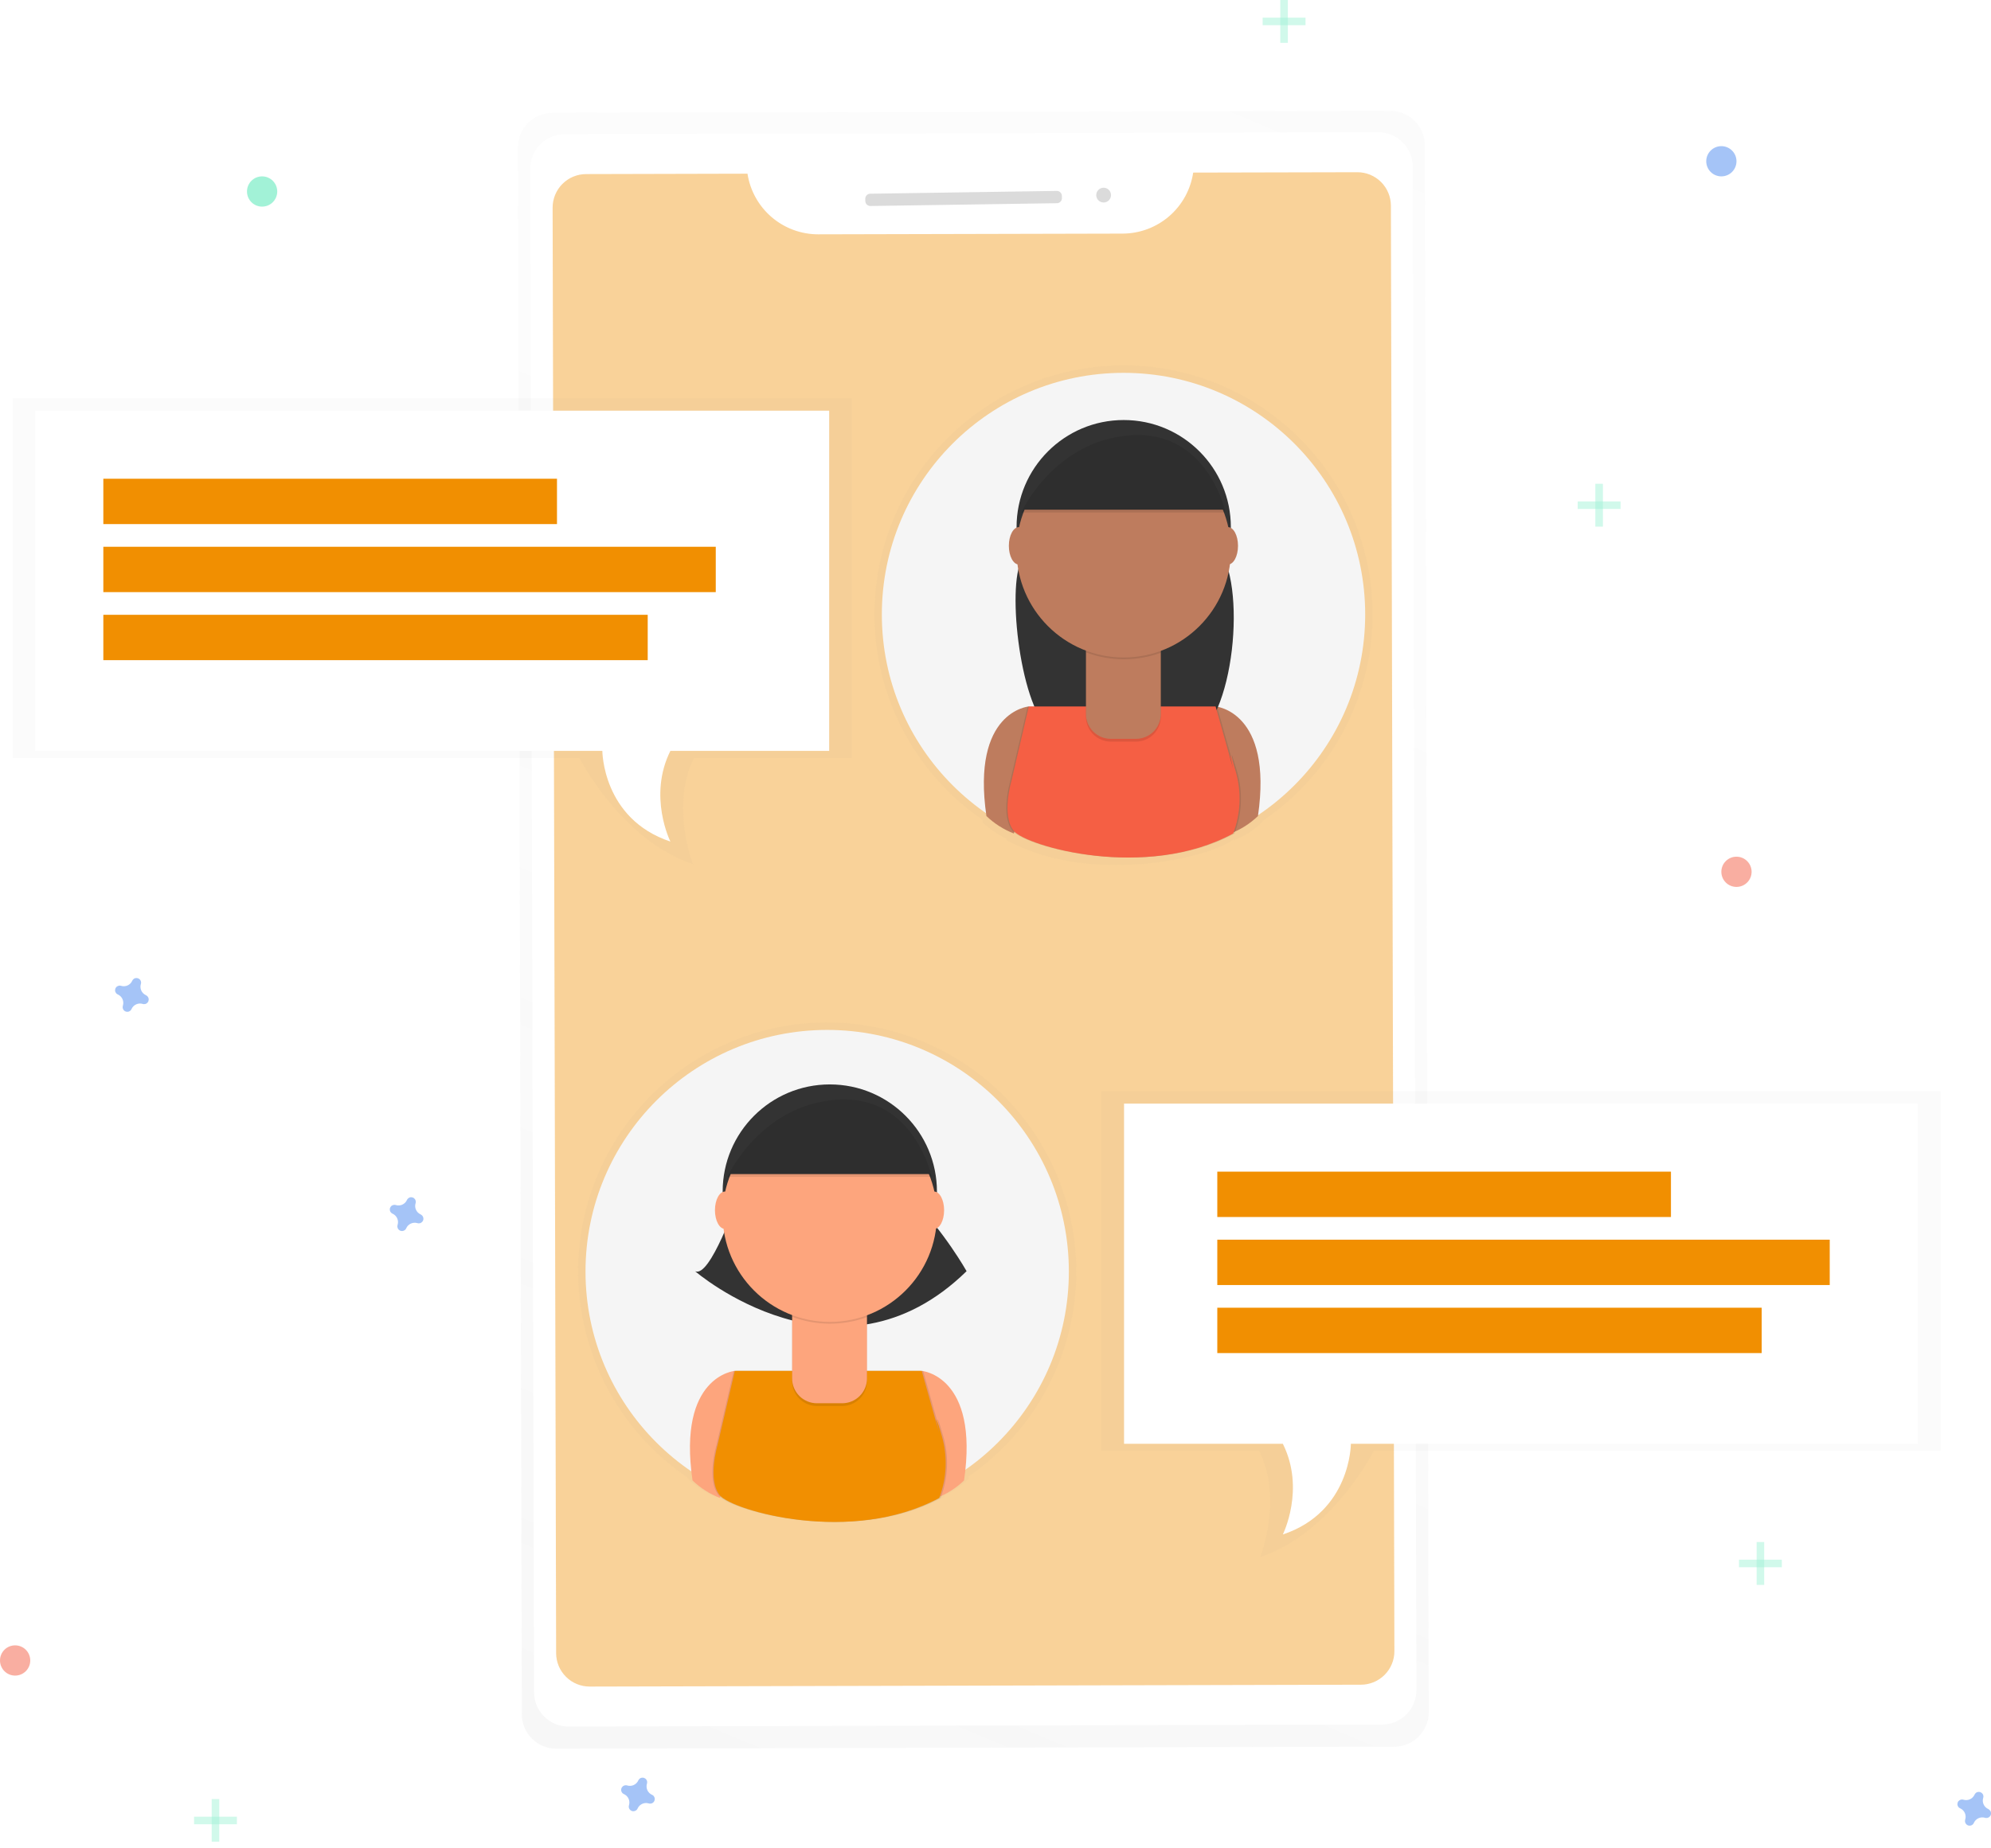 <svg width="140" height="130" viewBox="0 0 140 130" fill="none" xmlns="http://www.w3.org/2000/svg">
<g clip-path="url(#clip0)">
<g opacity="0.5">
<path opacity="0.5" d="M97.766 7.796L38.841 7.939C38.523 7.94 38.208 8.004 37.915 8.126C37.621 8.248 37.355 8.427 37.13 8.653C36.906 8.878 36.728 9.146 36.608 9.44C36.487 9.734 36.425 10.049 36.426 10.367L36.693 120.577C36.694 120.895 36.758 121.21 36.88 121.504C37.002 121.797 37.181 122.064 37.407 122.288C37.632 122.512 37.9 122.69 38.194 122.811C38.488 122.932 38.803 122.994 39.121 122.993L98.046 122.849C98.364 122.848 98.679 122.785 98.973 122.662C99.266 122.54 99.533 122.361 99.757 122.135C99.982 121.909 100.16 121.642 100.28 121.347C100.401 121.053 100.463 120.738 100.462 120.419L100.194 10.21C100.193 9.892 100.129 9.577 100.007 9.284C99.884 8.99 99.705 8.724 99.48 8.5C99.254 8.276 98.987 8.098 98.693 7.977C98.399 7.857 98.084 7.795 97.766 7.796Z" fill="url(#paint0_linear)"/>
</g>
<path d="M96.911 9.301L39.7 9.44C38.365 9.444 37.286 10.528 37.289 11.864L37.551 119.021C37.554 120.356 38.639 121.436 39.974 121.433L97.185 121.293C98.52 121.29 99.6 120.205 99.596 118.87L99.335 11.712C99.331 10.377 98.246 9.297 96.911 9.301Z" fill="white"/>
<path opacity="0.4" d="M83.9 12.139C83.724 13.327 83.128 14.413 82.221 15.2C81.314 15.987 80.155 16.423 78.954 16.43L57.523 16.481C56.323 16.479 55.163 16.048 54.253 15.266C53.343 14.483 52.743 13.402 52.561 12.216L41.21 12.244C40.901 12.245 40.594 12.306 40.309 12.425C40.023 12.544 39.763 12.719 39.545 12.938C39.327 13.157 39.154 13.418 39.036 13.704C38.918 13.99 38.858 14.297 38.858 14.606L39.105 116.271C39.105 116.58 39.167 116.887 39.286 117.173C39.406 117.458 39.58 117.718 39.8 117.936C40.019 118.155 40.279 118.328 40.566 118.445C40.852 118.563 41.159 118.623 41.469 118.622L95.697 118.491C96.007 118.49 96.313 118.429 96.599 118.31C96.885 118.191 97.144 118.016 97.362 117.797C97.581 117.578 97.754 117.317 97.872 117.031C97.99 116.745 98.05 116.438 98.049 116.129L97.803 14.464C97.802 14.155 97.74 13.849 97.621 13.563C97.502 13.277 97.328 13.018 97.109 12.799C96.889 12.581 96.629 12.408 96.343 12.29C96.057 12.172 95.75 12.112 95.44 12.113L83.9 12.139Z" fill="#F18F01"/>
<path d="M74.308 13.428L61.192 13.625C60.997 13.627 60.84 13.789 60.843 13.984L60.846 14.14C60.849 14.336 61.01 14.492 61.205 14.489L74.321 14.292C74.517 14.29 74.673 14.128 74.671 13.933L74.668 13.777C74.665 13.581 74.504 13.425 74.308 13.428Z" fill="#DBDBDB"/>
<path d="M77.611 14.242C77.898 14.237 78.127 14.001 78.122 13.714C78.118 13.428 77.882 13.199 77.595 13.203C77.309 13.207 77.08 13.443 77.084 13.73C77.088 14.017 77.324 14.246 77.611 14.242Z" fill="#DBDBDB"/>
<g opacity="0.5">
<path opacity="0.5" d="M75.685 89.43C75.686 86.405 74.904 83.431 73.415 80.799C71.926 78.166 69.781 75.964 67.188 74.406C64.595 72.849 61.643 71.989 58.62 71.911C55.596 71.833 52.604 72.539 49.934 73.961C47.264 75.382 45.008 77.471 43.385 80.023C41.762 82.575 40.828 85.504 40.672 88.525C40.517 91.546 41.147 94.555 42.5 97.26C43.853 99.965 45.884 102.274 48.394 103.961L48.404 104.039C48.977 104.588 49.652 105.017 50.391 105.303L50.414 105.225C51.235 105.934 54.689 107.055 58.657 107.045H58.743C61.256 107.045 63.985 106.602 66.385 105.303C66.385 105.303 66.406 105.257 66.438 105.17C67.046 104.884 67.604 104.503 68.09 104.039C68.099 103.972 68.109 103.906 68.118 103.841C70.453 102.231 72.361 100.079 73.679 97.569C74.998 95.058 75.686 92.265 75.685 89.43Z" fill="url(#paint1_linear)"/>
</g>
<path d="M58.164 106.424C67.549 106.424 75.158 98.816 75.158 89.431C75.158 80.046 67.549 72.438 58.164 72.438C48.779 72.438 41.171 80.046 41.171 89.431C41.171 98.816 48.779 106.424 58.164 106.424Z" fill="#F5F5F5"/>
<path d="M51.674 96.418C51.674 96.418 47.624 96.75 48.696 104.126C49.251 104.659 49.906 105.077 50.623 105.356L52.9 97.648L51.674 96.418Z" fill="#FDA57D"/>
<path d="M64.811 96.418C64.811 96.418 68.861 96.75 67.789 104.126C67.234 104.659 66.579 105.077 65.862 105.356L63.585 97.645L64.811 96.418Z" fill="#FDA57D"/>
<path d="M51.849 84.331C51.849 84.331 49.923 89.938 48.872 89.406C48.872 89.406 59.013 98.166 67.967 89.406C67.967 89.406 66.39 86.602 64.113 84.325L51.849 84.331Z" fill="#333333"/>
<path d="M58.349 91.338C62.51 91.338 65.882 87.965 65.882 83.805C65.882 79.644 62.51 76.271 58.349 76.271C54.188 76.271 50.815 79.644 50.815 83.805C50.815 87.965 54.188 91.338 58.349 91.338Z" fill="#333333"/>
<path opacity="0.1" d="M64.733 96.418H51.596L50.37 101.675C50.37 101.675 49.65 104.108 50.547 105.178C51.444 106.249 59.812 108.682 65.965 105.356C66.502 103.955 66.564 102.416 66.142 100.976C65.433 98.524 65.965 100.799 65.965 100.799L64.733 96.418Z" fill="black"/>
<path opacity="0.1" d="M64.909 96.418H51.77L50.544 101.675C50.544 101.675 49.824 104.108 50.721 105.178C51.617 106.249 59.986 108.682 66.139 105.356C66.675 103.955 66.738 102.416 66.316 100.976C65.607 98.524 66.139 100.799 66.139 100.799L64.909 96.418Z" fill="black"/>
<path d="M64.812 96.418H51.673L50.447 101.675C50.447 101.675 49.727 104.108 50.624 105.178C51.521 106.249 59.889 108.682 66.042 105.356C66.579 103.955 66.641 102.416 66.219 100.976C65.51 98.524 66.042 100.799 66.042 100.799L64.812 96.418Z" fill="#F18F01"/>
<path opacity="0.1" d="M55.703 92.058H60.963V97.144C60.963 97.373 60.917 97.6 60.83 97.812C60.742 98.023 60.613 98.216 60.451 98.378C60.289 98.54 60.097 98.669 59.885 98.757C59.673 98.844 59.446 98.889 59.217 98.889H57.445C56.982 98.889 56.538 98.705 56.211 98.378C55.883 98.051 55.699 97.607 55.699 97.144V92.058H55.703Z" fill="black"/>
<path d="M55.703 91.864H60.963V96.95C60.963 97.18 60.917 97.407 60.83 97.618C60.742 97.83 60.613 98.023 60.451 98.185C60.289 98.347 60.097 98.475 59.885 98.563C59.673 98.651 59.446 98.696 59.217 98.696H57.445C56.982 98.696 56.538 98.512 56.211 98.185C55.883 97.857 55.699 97.413 55.699 96.95V91.864H55.703Z" fill="#FDA57D"/>
<path opacity="0.1" d="M55.713 92.621C57.407 93.254 59.272 93.259 60.969 92.635V91.99H55.713V92.621Z" fill="black"/>
<path d="M58.349 92.974C62.51 92.974 65.882 89.601 65.882 85.44C65.882 81.28 62.51 77.907 58.349 77.907C54.188 77.907 50.815 81.28 50.815 85.44C50.815 89.601 54.188 92.974 58.349 92.974Z" fill="#FDA57D"/>
<path d="M51.149 82.578H65.515C65.515 82.578 64.288 76.778 58.858 77.148C53.428 77.518 51.149 82.578 51.149 82.578Z" fill="#333333"/>
<path d="M50.973 86.433C51.36 86.433 51.673 85.845 51.673 85.119C51.673 84.394 51.36 83.806 50.973 83.806C50.587 83.806 50.273 84.394 50.273 85.119C50.273 85.845 50.587 86.433 50.973 86.433Z" fill="#FDA57D"/>
<path d="M65.686 86.433C66.073 86.433 66.386 85.845 66.386 85.119C66.386 84.394 66.073 83.806 65.686 83.806C65.3 83.806 64.986 84.394 64.986 85.119C64.986 85.845 65.3 86.433 65.686 86.433Z" fill="#FDA57D"/>
<path opacity="0.1" d="M51.149 82.773H65.515C65.515 82.773 64.288 76.973 58.858 77.343C53.428 77.714 51.149 82.773 51.149 82.773Z" fill="black"/>
<g opacity="0.5">
<path opacity="0.5" d="M61.484 43.215C61.483 40.19 62.265 37.217 63.754 34.584C65.243 31.951 67.389 29.749 69.982 28.192C72.575 26.634 75.526 25.774 78.55 25.696C81.574 25.618 84.566 26.324 87.236 27.746C89.905 29.167 92.162 31.256 93.785 33.808C95.408 36.361 96.342 39.289 96.497 42.31C96.652 45.331 96.023 48.34 94.669 51.045C93.316 53.75 91.286 56.059 88.776 57.746L88.765 57.824C88.194 58.378 87.519 58.812 86.779 59.102L86.756 59.024C85.935 59.733 82.481 60.855 78.513 60.844H78.426C75.913 60.844 73.184 60.401 70.785 59.102C70.785 59.102 70.763 59.056 70.732 58.969C70.124 58.684 69.566 58.302 69.08 57.839C69.07 57.771 69.061 57.705 69.052 57.64C66.715 56.029 64.805 53.875 63.487 51.362C62.169 48.849 61.481 46.053 61.484 43.215Z" fill="url(#paint2_linear)"/>
</g>
<path d="M79.001 60.209C88.386 60.209 95.995 52.601 95.995 43.216C95.995 33.831 88.386 26.223 79.001 26.223C69.616 26.223 62.008 33.831 62.008 43.216C62.008 52.601 69.616 60.209 79.001 60.209Z" fill="#F5F5F5"/>
<path d="M72.34 49.688C72.34 49.688 68.29 50.019 69.362 57.395C69.917 57.927 70.572 58.344 71.289 58.621L73.566 50.914L72.34 49.688Z" fill="#BE7C5E"/>
<path d="M85.477 49.688C85.477 49.688 89.527 50.019 88.455 57.395C87.9 57.927 87.245 58.344 86.528 58.621L84.251 50.914L85.477 49.688Z" fill="#BE7C5E"/>
<path d="M72.513 37.6C72.513 37.6 72.201 38.508 71.76 39.55C70.796 41.853 71.896 50.663 74.202 51.6C76.789 52.664 80.192 53.33 83.727 52.042C86.798 50.922 87.746 40.877 85.574 38.44C85.319 38.153 85.053 37.868 84.774 37.591L72.513 37.6Z" fill="#333333"/>
<path d="M79.015 44.609C83.176 44.609 86.549 41.236 86.549 37.075C86.549 32.915 83.176 29.542 79.015 29.542C74.854 29.542 71.481 32.915 71.481 37.075C71.481 41.236 74.854 44.609 79.015 44.609Z" fill="#333333"/>
<path opacity="0.1" d="M85.401 49.688H72.262L71.036 54.944C71.036 54.944 70.316 57.377 71.213 58.448C72.11 59.518 80.478 61.952 86.631 58.625C87.168 57.224 87.23 55.686 86.808 54.246C86.099 51.793 86.631 54.069 86.631 54.069L85.401 49.688Z" fill="black"/>
<path opacity="0.1" d="M85.575 49.688H72.436L71.21 54.944C71.21 54.944 70.49 57.377 71.387 58.448C72.284 59.518 80.652 61.952 86.805 58.625C87.341 57.224 87.404 55.686 86.982 54.246C86.273 51.793 86.805 54.069 86.805 54.069L85.575 49.688Z" fill="black"/>
<path d="M85.478 49.688H72.341L71.115 54.944C71.115 54.944 70.395 57.377 71.292 58.448C72.189 59.518 80.557 61.952 86.71 58.625C87.247 57.224 87.309 55.686 86.887 54.246C86.178 51.793 86.71 54.069 86.71 54.069L85.478 49.688Z" fill="#F55F44"/>
<path opacity="0.1" d="M76.367 45.329H81.624V50.415C81.624 50.878 81.44 51.322 81.112 51.649C80.785 51.976 80.341 52.16 79.878 52.16H78.106C77.643 52.16 77.199 51.976 76.872 51.649C76.544 51.322 76.36 50.878 76.36 50.415V45.329H76.367Z" fill="black"/>
<path d="M76.367 45.134H81.624V50.22C81.624 50.683 81.44 51.127 81.112 51.454C80.785 51.782 80.341 51.965 79.878 51.965H78.106C77.643 51.965 77.199 51.782 76.872 51.454C76.544 51.127 76.36 50.683 76.36 50.22V45.134H76.367Z" fill="#BE7C5E"/>
<path opacity="0.1" d="M76.381 45.891C78.075 46.524 79.94 46.529 81.637 45.905V45.26H76.381V45.891Z" fill="black"/>
<path d="M79.015 46.243C83.176 46.243 86.549 42.87 86.549 38.71C86.549 34.549 83.176 31.176 79.015 31.176C74.854 31.176 71.481 34.549 71.481 38.71C71.481 42.87 74.854 46.243 79.015 46.243Z" fill="#BE7C5E"/>
<path d="M71.814 35.849H86.179C86.179 35.849 84.952 30.049 79.522 30.419C74.093 30.79 71.814 35.849 71.814 35.849Z" fill="#333333"/>
<path d="M71.639 39.702C72.026 39.702 72.339 39.114 72.339 38.389C72.339 37.664 72.026 37.076 71.639 37.076C71.253 37.076 70.939 37.664 70.939 38.389C70.939 39.114 71.253 39.702 71.639 39.702Z" fill="#BE7C5E"/>
<path d="M86.352 39.702C86.739 39.702 87.052 39.114 87.052 38.389C87.052 37.664 86.739 37.076 86.352 37.076C85.966 37.076 85.652 37.664 85.652 38.389C85.652 39.114 85.966 39.702 86.352 39.702Z" fill="#BE7C5E"/>
<path opacity="0.1" d="M71.814 36.044H86.179C86.179 36.044 84.952 30.244 79.522 30.614C74.093 30.985 71.814 36.044 71.814 36.044Z" fill="black"/>
<g opacity="0.5">
<path opacity="0.5" d="M0.886 28.02V53.312H40.735C40.735 53.312 43.677 59.102 48.734 60.786C48.734 60.786 47.12 56.685 48.805 53.312H59.899V28.02H0.886Z" fill="url(#paint3_linear)"/>
</g>
<path d="M2.481 28.886V52.811H42.355C42.355 52.811 42.355 57.596 47.14 59.19C47.14 59.19 45.545 56.001 47.14 52.811H58.305V28.886H2.481Z" fill="white"/>
<path d="M39.165 33.671H7.266V36.861H39.165V33.671Z" fill="#F18F01"/>
<path d="M50.33 38.456H7.266V41.646H50.33V38.456Z" fill="#F18F01"/>
<path d="M45.545 43.241H7.266V46.431H45.545V43.241Z" fill="#F18F01"/>
<g opacity="0.5">
<path opacity="0.5" d="M136.458 76.755V102.047H96.61C96.61 102.047 93.669 107.837 88.609 109.521C88.609 109.521 90.224 105.42 88.538 102.047H77.444V76.755H136.458Z" fill="url(#paint4_linear)"/>
</g>
<path d="M134.863 77.621V101.545H94.989C94.989 101.545 94.989 106.33 90.204 107.925C90.204 107.925 91.799 104.735 90.204 101.545H79.039V77.621H134.863Z" fill="white"/>
<path d="M117.495 82.406H85.596V85.596H117.495V82.406Z" fill="#F18F01"/>
<path d="M128.66 87.191H85.596V90.381H128.66V87.191Z" fill="#F18F01"/>
<path d="M123.875 91.976H85.596V95.166H123.875V91.976Z" fill="#F18F01"/>
<g opacity="0.5">
<path opacity="0.5" d="M15.417 126.533H14.886V129.546H15.417V126.533Z" fill="#47E6B1"/>
<path opacity="0.5" d="M16.658 128.306V127.774H13.646V128.306H16.658Z" fill="#47E6B1"/>
</g>
<g opacity="0.5">
<path opacity="0.5" d="M112.71 34.026H112.179V37.039H112.71V34.026Z" fill="#47E6B1"/>
<path opacity="0.5" d="M113.951 35.798V35.267H110.938V35.798H113.951Z" fill="#47E6B1"/>
</g>
<g opacity="0.5">
<path opacity="0.5" d="M124.052 108.457H123.521V111.47H124.052V108.457Z" fill="#47E6B1"/>
<path opacity="0.5" d="M125.293 110.229V109.698H122.28V110.229H125.293Z" fill="#47E6B1"/>
</g>
<g opacity="0.5">
<path opacity="0.5" d="M90.558 0H90.026V3.013H90.558V0Z" fill="#47E6B1"/>
<path opacity="0.5" d="M91.799 1.772V1.241L88.786 1.241V1.772L91.799 1.772Z" fill="#47E6B1"/>
</g>
<path opacity="0.5" d="M45.847 126.234C45.702 126.169 45.585 126.053 45.52 125.908C45.455 125.763 45.445 125.599 45.492 125.447C45.5 125.423 45.505 125.399 45.506 125.374C45.511 125.304 45.493 125.235 45.454 125.176C45.416 125.117 45.36 125.072 45.294 125.047C45.228 125.023 45.156 125.021 45.088 125.041C45.021 125.061 44.962 125.102 44.92 125.158C44.906 125.178 44.894 125.199 44.884 125.222C44.819 125.367 44.703 125.483 44.558 125.549C44.413 125.614 44.249 125.624 44.097 125.576C44.074 125.569 44.05 125.564 44.025 125.562C43.955 125.558 43.885 125.576 43.826 125.614C43.767 125.653 43.722 125.709 43.698 125.775C43.673 125.841 43.671 125.913 43.691 125.98C43.711 126.048 43.752 126.107 43.809 126.149C43.828 126.163 43.85 126.175 43.872 126.184C44.017 126.249 44.134 126.365 44.199 126.51C44.264 126.655 44.274 126.819 44.227 126.971C44.219 126.995 44.215 127.019 44.213 127.044C44.208 127.114 44.226 127.184 44.265 127.243C44.303 127.301 44.359 127.346 44.425 127.371C44.491 127.395 44.563 127.397 44.631 127.377C44.698 127.357 44.757 127.316 44.799 127.26C44.813 127.24 44.825 127.219 44.835 127.196C44.9 127.051 45.016 126.935 45.161 126.87C45.306 126.804 45.47 126.794 45.621 126.842C45.645 126.849 45.669 126.854 45.694 126.856C45.764 126.86 45.834 126.842 45.893 126.804C45.952 126.766 45.997 126.709 46.021 126.643C46.045 126.577 46.048 126.505 46.028 126.438C46.008 126.371 45.967 126.311 45.91 126.269C45.891 126.255 45.869 126.243 45.847 126.234Z" fill="#4D8AF0"/>
<path opacity="0.5" d="M10.261 69.994C10.116 69.928 9.999 69.812 9.934 69.668C9.869 69.522 9.859 69.359 9.906 69.207C9.914 69.183 9.919 69.159 9.92 69.134C9.925 69.064 9.907 68.994 9.868 68.935C9.83 68.876 9.774 68.832 9.708 68.807C9.642 68.783 9.57 68.781 9.502 68.8C9.435 68.82 9.376 68.862 9.334 68.918C9.32 68.938 9.308 68.959 9.298 68.982C9.233 69.127 9.117 69.243 8.972 69.308C8.827 69.374 8.663 69.383 8.512 69.336C8.488 69.329 8.464 69.324 8.439 69.322C8.369 69.317 8.299 69.336 8.24 69.374C8.181 69.412 8.136 69.469 8.112 69.535C8.088 69.601 8.085 69.673 8.105 69.74C8.125 69.807 8.166 69.867 8.223 69.909C8.242 69.923 8.264 69.935 8.286 69.944C8.432 70.009 8.548 70.125 8.613 70.27C8.678 70.415 8.688 70.579 8.641 70.731C8.633 70.754 8.629 70.779 8.627 70.804C8.619 70.875 8.636 70.947 8.673 71.008C8.711 71.069 8.768 71.116 8.835 71.142C8.902 71.168 8.975 71.17 9.044 71.15C9.113 71.129 9.173 71.087 9.215 71.029C9.229 71.009 9.241 70.987 9.251 70.965C9.316 70.82 9.432 70.704 9.577 70.638C9.722 70.573 9.886 70.563 10.037 70.61C10.061 70.618 10.085 70.623 10.11 70.625C10.18 70.629 10.25 70.611 10.309 70.573C10.368 70.534 10.413 70.478 10.437 70.412C10.461 70.346 10.464 70.274 10.444 70.207C10.424 70.139 10.383 70.08 10.326 70.038C10.306 70.02 10.284 70.006 10.261 69.994Z" fill="#4D8AF0"/>
<path opacity="0.5" d="M29.577 85.412C29.432 85.347 29.316 85.231 29.25 85.085C29.185 84.941 29.175 84.777 29.223 84.625C29.23 84.601 29.235 84.577 29.237 84.552C29.241 84.482 29.223 84.412 29.185 84.353C29.146 84.294 29.09 84.249 29.024 84.225C28.958 84.201 28.886 84.198 28.819 84.219C28.751 84.239 28.692 84.28 28.65 84.336C28.636 84.356 28.624 84.377 28.615 84.4C28.55 84.545 28.434 84.661 28.289 84.726C28.144 84.792 27.98 84.802 27.828 84.754C27.804 84.747 27.78 84.742 27.755 84.74C27.685 84.736 27.615 84.754 27.556 84.792C27.498 84.83 27.453 84.887 27.428 84.953C27.404 85.019 27.402 85.091 27.422 85.158C27.442 85.225 27.483 85.284 27.539 85.327C27.559 85.341 27.58 85.353 27.603 85.362C27.748 85.427 27.864 85.543 27.929 85.688C27.995 85.833 28.005 85.997 27.957 86.149C27.95 86.172 27.945 86.197 27.943 86.222C27.936 86.293 27.952 86.365 27.99 86.426C28.027 86.487 28.084 86.534 28.151 86.56C28.218 86.585 28.292 86.588 28.36 86.568C28.429 86.547 28.489 86.505 28.532 86.447C28.546 86.427 28.558 86.405 28.567 86.383C28.632 86.238 28.748 86.122 28.893 86.056C29.038 85.991 29.202 85.981 29.354 86.028C29.377 86.036 29.402 86.041 29.426 86.043C29.497 86.047 29.566 86.029 29.625 85.99C29.684 85.952 29.729 85.896 29.753 85.83C29.778 85.764 29.78 85.692 29.76 85.625C29.74 85.557 29.699 85.498 29.643 85.456C29.623 85.439 29.601 85.424 29.577 85.412Z" fill="#4D8AF0"/>
<path opacity="0.5" d="M139.807 127.235C139.661 127.17 139.545 127.054 139.48 126.909C139.415 126.764 139.405 126.6 139.452 126.448C139.46 126.424 139.464 126.4 139.466 126.375C139.471 126.305 139.453 126.236 139.414 126.177C139.376 126.118 139.32 126.073 139.254 126.048C139.188 126.024 139.116 126.022 139.048 126.042C138.981 126.062 138.922 126.103 138.88 126.159C138.865 126.179 138.854 126.2 138.844 126.223C138.779 126.368 138.663 126.484 138.518 126.55C138.373 126.615 138.209 126.625 138.057 126.577C138.034 126.57 138.009 126.565 137.985 126.563C137.915 126.559 137.845 126.577 137.786 126.615C137.727 126.654 137.682 126.71 137.658 126.776C137.634 126.842 137.631 126.914 137.651 126.981C137.671 127.049 137.712 127.108 137.769 127.15C137.788 127.164 137.81 127.176 137.832 127.185C137.977 127.25 138.094 127.366 138.159 127.511C138.224 127.656 138.234 127.82 138.187 127.972C138.179 127.996 138.174 128.02 138.173 128.045C138.165 128.116 138.182 128.188 138.219 128.249C138.257 128.31 138.313 128.357 138.38 128.383C138.447 128.409 138.521 128.412 138.59 128.391C138.659 128.371 138.719 128.328 138.761 128.27C138.775 128.25 138.787 128.229 138.796 128.206C138.862 128.061 138.978 127.945 139.123 127.88C139.268 127.814 139.431 127.804 139.583 127.852C139.607 127.859 139.631 127.864 139.656 127.866C139.726 127.87 139.796 127.852 139.855 127.814C139.914 127.775 139.959 127.719 139.983 127.653C140.007 127.587 140.009 127.515 139.99 127.448C139.97 127.38 139.928 127.321 139.872 127.279C139.852 127.262 139.83 127.247 139.807 127.235Z" fill="#4D8AF0"/>
<path opacity="0.5" d="M1.063 117.85C1.651 117.85 2.127 117.374 2.127 116.786C2.127 116.199 1.651 115.723 1.063 115.723C0.476 115.723 0 116.199 0 116.786C0 117.374 0.476 117.85 1.063 117.85Z" fill="#F55F44"/>
<path opacity="0.5" d="M121.04 12.405C121.627 12.405 122.103 11.929 122.103 11.342C122.103 10.755 121.627 10.279 121.04 10.279C120.453 10.279 119.977 10.755 119.977 11.342C119.977 11.929 120.453 12.405 121.04 12.405Z" fill="#4D8AF0"/>
<path opacity="0.5" d="M18.43 14.532C19.018 14.532 19.494 14.056 19.494 13.469C19.494 12.881 19.018 12.405 18.43 12.405C17.843 12.405 17.367 12.881 17.367 13.469C17.367 14.056 17.843 14.532 18.43 14.532Z" fill="#47E6B1"/>
<path opacity="0.5" d="M122.102 62.38C122.69 62.38 123.166 61.904 123.166 61.317C123.166 60.73 122.69 60.254 122.102 60.254C121.515 60.254 121.039 60.73 121.039 61.317C121.039 61.904 121.515 62.38 122.102 62.38Z" fill="#F55F44"/>
</g>
<defs>
<linearGradient id="paint0_linear" x1="43.377" y1="124.988" x2="93.512" y2="5.796" gradientUnits="userSpaceOnUse">
<stop stop-color="#808080" stop-opacity="0.25"/>
<stop offset="0.54" stop-color="#808080" stop-opacity="0.12"/>
<stop offset="1" stop-color="#808080" stop-opacity="0.1"/>
</linearGradient>
<linearGradient id="paint1_linear" x1="18722.1" y1="24268.4" x2="18722.1" y2="17300.2" gradientUnits="userSpaceOnUse">
<stop stop-color="#808080" stop-opacity="0.25"/>
<stop offset="0.54" stop-color="#808080" stop-opacity="0.12"/>
<stop offset="1" stop-color="#808080" stop-opacity="0.1"/>
</linearGradient>
<linearGradient id="paint2_linear" x1="20993.6" y1="15064.5" x2="20993.6" y2="8093.51" gradientUnits="userSpaceOnUse">
<stop stop-color="#808080" stop-opacity="0.25"/>
<stop offset="0.54" stop-color="#808080" stop-opacity="0.12"/>
<stop offset="1" stop-color="#808080" stop-opacity="0.1"/>
</linearGradient>
<linearGradient id="paint3_linear" x1="22219.4" y1="14035.4" x2="22219.4" y2="7977.32" gradientUnits="userSpaceOnUse">
<stop stop-color="#808080" stop-opacity="0.25"/>
<stop offset="0.54" stop-color="#808080" stop-opacity="0.12"/>
<stop offset="1" stop-color="#808080" stop-opacity="0.1"/>
</linearGradient>
<linearGradient id="paint4_linear" x1="-194961" y1="23094.7" x2="-194961" y2="17036.6" gradientUnits="userSpaceOnUse">
<stop stop-color="#808080" stop-opacity="0.25"/>
<stop offset="0.54" stop-color="#808080" stop-opacity="0.12"/>
<stop offset="1" stop-color="#808080" stop-opacity="0.1"/>
</linearGradient>
<clipPath id="clip0">
<rect width="140" height="129.546" fill="white"/>
</clipPath>
</defs>
</svg>
